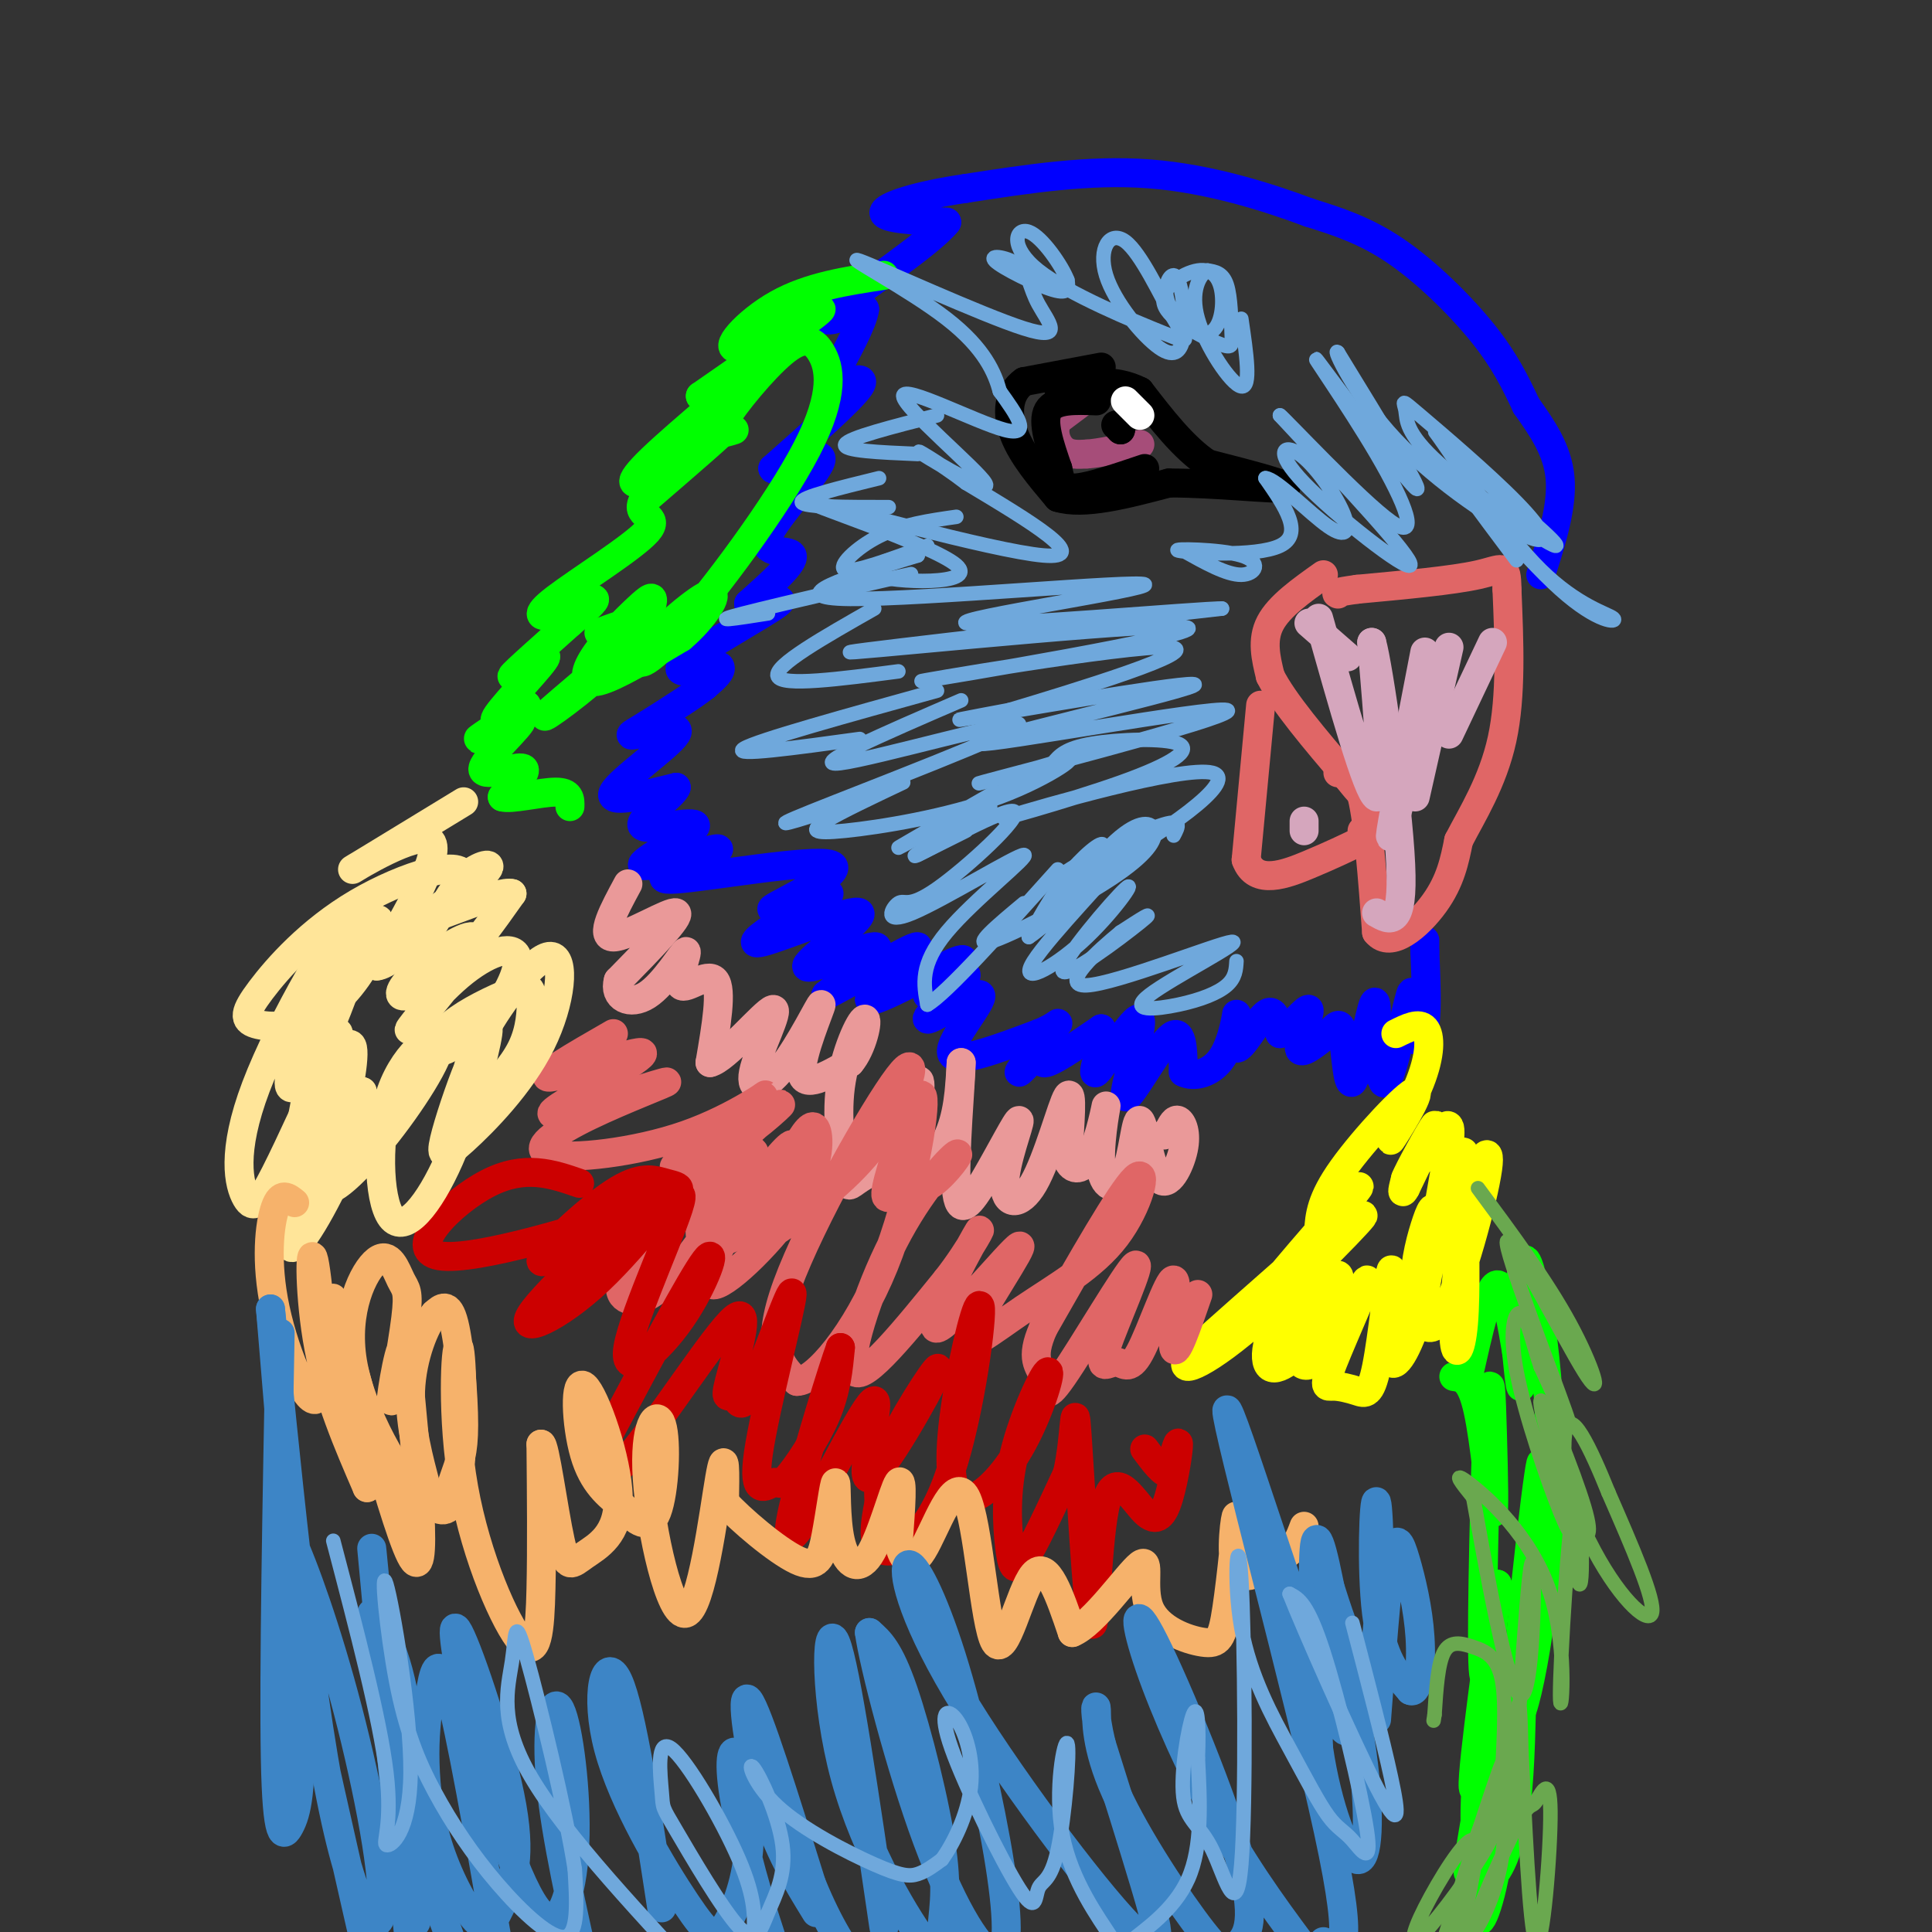 <svg viewBox='0 0 400 400' version='1.1' xmlns='http://www.w3.org/2000/svg' xmlns:xlink='http://www.w3.org/1999/xlink'><rect x="0" y="0" width="400" height="400" fill="#333333" stroke="none"/><g fill='none' stroke='#0000ff' stroke-width='6' stroke-linecap='round' stroke-linejoin='round'><path d='M319,119c2.250,-7.083 4.500,-14.167 4,-20c-0.500,-5.833 -3.750,-10.417 -7,-15'/><path d='M316,84c-2.262,-4.798 -4.417,-9.292 -9,-15c-4.583,-5.708 -11.595,-12.631 -18,-17c-6.405,-4.369 -12.202,-6.185 -18,-8'/><path d='M271,44c-8.444,-3.156 -20.556,-7.044 -33,-8c-12.444,-0.956 -25.222,1.022 -38,3'/><path d='M200,39c-10.267,1.489 -16.933,3.711 -17,5c-0.067,1.289 6.467,1.644 13,2'/><path d='M196,46c-3.356,4.311 -18.244,14.089 -23,18c-4.756,3.911 0.622,1.956 6,0'/><path d='M179,64c-0.293,2.708 -4.027,9.478 -6,13c-1.973,3.522 -2.185,3.794 0,3c2.185,-0.794 6.767,-2.656 5,0c-1.767,2.656 -9.884,9.828 -18,17'/><path d='M160,97c0.255,1.239 9.893,-4.163 10,-2c0.107,2.163 -9.317,11.890 -11,16c-1.683,4.110 4.376,2.603 5,4c0.624,1.397 -4.188,5.699 -9,10'/><path d='M155,125c1.179,0.845 8.625,-2.042 6,0c-2.625,2.042 -15.321,9.012 -19,12c-3.679,2.988 1.661,1.994 7,1'/><path d='M149,138c0.667,0.833 -1.167,2.417 -3,4'/><path d='M146,142c-2.500,2.000 -7.250,5.000 -12,8'/><path d='M134,150c-3.043,1.885 -4.651,2.598 -2,2c2.651,-0.598 9.560,-2.507 8,0c-1.560,2.507 -11.589,9.431 -13,12c-1.411,2.569 5.794,0.785 13,-1'/><path d='M140,163c-0.482,1.802 -8.187,6.806 -7,8c1.187,1.194 11.267,-1.422 11,0c-0.267,1.422 -10.879,6.883 -11,8c-0.121,1.117 10.251,-2.109 14,-3c3.749,-0.891 0.874,0.555 -2,2'/><path d='M145,178c-3.632,1.561 -11.714,4.462 -5,4c6.714,-0.462 28.222,-4.289 32,-3c3.778,1.289 -10.175,7.693 -12,9c-1.825,1.307 8.479,-2.484 11,-3c2.521,-0.516 -2.739,2.242 -8,5'/><path d='M163,190c-3.831,2.474 -9.408,6.160 -5,5c4.408,-1.160 18.800,-7.167 20,-6c1.200,1.167 -10.792,9.506 -11,11c-0.208,1.494 11.369,-3.859 14,-4c2.631,-0.141 -3.685,4.929 -10,10'/><path d='M171,206c3.668,-1.534 17.839,-10.370 19,-10c1.161,0.370 -10.687,9.946 -10,11c0.687,1.054 13.911,-6.413 18,-8c4.089,-1.587 -0.955,2.707 -6,7'/><path d='M192,206c1.589,-0.505 8.561,-5.268 8,-4c-0.561,1.268 -8.656,8.567 -8,9c0.656,0.433 10.061,-5.999 11,-5c0.939,0.999 -6.589,9.428 -6,12c0.589,2.572 9.294,-0.714 18,-4'/><path d='M215,214c4.021,-1.532 5.075,-3.364 3,-1c-2.075,2.364 -7.278,8.922 -7,9c0.278,0.078 6.036,-6.325 7,-7c0.964,-0.675 -2.868,4.379 -2,5c0.868,0.621 6.434,-3.189 12,-7'/><path d='M228,213c0.999,1.940 -2.503,10.291 -1,9c1.503,-1.291 8.011,-12.222 9,-11c0.989,1.222 -3.541,14.598 -3,16c0.541,1.402 6.155,-9.171 9,-12c2.845,-2.829 2.923,2.085 3,7'/><path d='M245,222c2.071,1.097 5.748,0.338 8,-3c2.252,-3.338 3.078,-9.256 3,-9c-0.078,0.256 -1.059,6.684 0,7c1.059,0.316 4.160,-5.481 6,-7c1.840,-1.519 2.420,1.241 3,4'/><path d='M265,214c2.012,-1.024 5.542,-5.583 6,-5c0.458,0.583 -2.155,6.310 -2,8c0.155,1.690 3.077,-0.655 6,-3'/><path d='M275,214c1.547,-1.319 2.415,-3.116 3,0c0.585,3.116 0.888,11.147 2,10c1.112,-1.147 3.032,-11.470 4,-15c0.968,-3.530 0.984,-0.265 1,3'/><path d='M285,212c0.295,4.407 0.533,13.923 2,12c1.467,-1.923 4.164,-15.287 5,-18c0.836,-2.713 -0.190,5.225 0,8c0.190,2.775 1.595,0.388 3,-2'/><path d='M295,212c0.500,-2.833 0.250,-8.917 0,-15'/><path d='M295,197c0.000,-2.833 0.000,-2.417 0,-2'/></g>
<g fill='none' stroke='#e06666' stroke-width='6' stroke-linecap='round' stroke-linejoin='round'><path d='M274,119c-4.583,3.250 -9.167,6.500 -11,10c-1.833,3.500 -0.917,7.250 0,11'/><path d='M263,140c2.667,5.333 9.333,13.167 16,21'/><path d='M279,161c3.167,4.000 3.083,3.500 3,3'/><path d='M261,146c0.000,0.000 -3.000,32.000 -3,32'/><path d='M258,178c1.933,5.422 8.267,2.978 13,1c4.733,-1.978 7.867,-3.489 11,-5'/><path d='M282,174c1.833,-1.167 0.917,-1.583 0,-2'/><path d='M277,160c1.833,-0.250 3.667,-0.500 5,5c1.333,5.500 2.167,16.750 3,28'/><path d='M285,193c2.911,3.600 8.689,-1.400 12,-6c3.311,-4.600 4.156,-8.800 5,-13'/><path d='M302,174c2.733,-5.311 7.067,-12.089 9,-21c1.933,-8.911 1.467,-19.956 1,-31'/><path d='M312,122c-0.067,-5.622 -0.733,-4.178 -6,-3c-5.267,1.178 -15.133,2.089 -25,3'/><path d='M281,122c-4.833,0.667 -4.417,0.833 -4,1'/></g>
<g fill='none' stroke='#a64d79' stroke-width='6' stroke-linecap='round' stroke-linejoin='round'><path d='M227,81c0.000,0.000 -8.000,6.000 -8,6'/><path d='M219,87c-1.244,2.222 -0.356,4.778 1,6c1.356,1.222 3.178,1.111 5,1'/><path d='M225,94c2.667,-0.167 6.833,-1.083 11,-2'/></g>
<g fill='none' stroke='#000000' stroke-width='6' stroke-linecap='round' stroke-linejoin='round'><path d='M228,76c0.000,0.000 -16.000,3.000 -16,3'/><path d='M212,79c-3.333,2.333 -3.667,6.667 -2,11c1.667,4.333 5.333,8.667 9,13'/><path d='M219,103c5.333,1.667 14.167,-0.667 23,-3'/><path d='M242,100c9.622,-0.022 22.178,1.422 24,1c1.822,-0.422 -7.089,-2.711 -16,-5'/><path d='M250,96c-5.000,-3.333 -9.500,-9.167 -14,-15'/><path d='M236,81c-5.167,-2.667 -11.083,-1.833 -17,-1'/><path d='M227,83c-4.333,-0.167 -8.667,-0.333 -10,2c-1.333,2.333 0.333,7.167 2,12'/><path d='M219,97c0.578,2.933 1.022,4.267 4,4c2.978,-0.267 8.489,-2.133 14,-4'/><path d='M231,88c0.000,0.000 1.000,1.000 1,1'/><path d='M232,89c0.167,0.167 0.083,0.083 0,0'/></g>
<g fill='none' stroke='#ffffff' stroke-width='6' stroke-linecap='round' stroke-linejoin='round'><path d='M233,83c0.000,0.000 3.000,3.000 3,3'/></g>
<g fill='none' stroke='#d5a6bd' stroke-width='6' stroke-linecap='round' stroke-linejoin='round'><path d='M271,129c0.000,0.000 8.000,7.000 8,7'/><path d='M273,128c5.083,18.083 10.167,36.167 12,37c1.833,0.833 0.417,-15.583 -1,-32'/><path d='M284,133c1.400,4.800 5.400,32.800 6,46c0.600,13.200 -2.200,11.600 -5,10'/><path d='M295,135c-3.167,16.333 -6.333,32.667 -7,37c-0.667,4.333 1.167,-3.333 3,-11'/><path d='M300,134c0.000,0.000 -7.000,31.000 -7,31'/><path d='M309,133c0.000,0.000 -9.000,19.000 -9,19'/><path d='M270,170c0.000,0.000 0.000,2.000 0,2'/></g>
<g fill='none' stroke='#ea9999' stroke-width='6' stroke-linecap='round' stroke-linejoin='round'><path d='M130,183c-2.978,5.511 -5.956,11.022 -3,11c2.956,-0.022 11.844,-5.578 13,-5c1.156,0.578 -5.422,7.289 -12,14'/><path d='M128,203c-1.030,3.524 2.395,5.334 6,3c3.605,-2.334 7.389,-8.811 8,-9c0.611,-0.189 -1.951,5.911 -1,7c0.951,1.089 5.415,-2.832 7,-1c1.585,1.832 0.293,9.416 -1,17'/><path d='M147,220c3.088,-0.594 11.309,-10.578 13,-11c1.691,-0.422 -3.149,8.718 -4,13c-0.851,4.282 2.287,3.704 6,-1c3.713,-4.704 8.000,-13.536 8,-13c0.000,0.536 -4.286,10.439 -4,14c0.286,3.561 5.143,0.781 10,-2'/><path d='M176,220c2.544,-2.915 3.903,-9.202 3,-9c-0.903,0.202 -4.070,6.892 -5,14c-0.930,7.108 0.377,14.633 1,18c0.623,3.367 0.562,2.576 3,1c2.438,-1.576 7.374,-3.936 10,-9c2.626,-5.064 2.941,-12.832 2,-11c-0.941,1.832 -3.138,13.262 -2,17c1.138,3.738 5.611,-0.218 8,-5c2.389,-4.782 2.695,-10.391 3,-16'/><path d='M199,220c0.005,3.290 -1.482,19.514 -1,26c0.482,6.486 2.932,3.235 6,-2c3.068,-5.235 6.753,-12.452 7,-12c0.247,0.452 -2.944,8.575 -3,13c-0.056,4.425 3.023,5.153 6,0c2.977,-5.153 5.850,-16.187 7,-18c1.150,-1.813 0.575,5.593 0,13'/><path d='M221,240c0.915,2.582 3.203,2.536 5,-1c1.797,-3.536 3.104,-10.561 3,-10c-0.104,0.561 -1.620,8.707 -1,13c0.620,4.293 3.376,4.731 5,1c1.624,-3.731 2.118,-11.632 3,-11c0.882,0.632 2.154,9.798 4,12c1.846,2.202 4.266,-2.561 5,-6c0.734,-3.439 -0.219,-5.554 -1,-6c-0.781,-0.446 -1.391,0.777 -2,2'/><path d='M242,234c-0.500,0.500 -0.750,0.750 -1,1'/></g>
<g fill='none' stroke='#00ff00' stroke-width='6' stroke-linecap='round' stroke-linejoin='round'><path d='M183,57c-7.738,1.173 -15.476,2.345 -22,6c-6.524,3.655 -11.833,9.792 -8,9c3.833,-0.792 16.810,-8.512 17,-8c0.190,0.512 -12.405,9.256 -25,18'/><path d='M145,82c-0.452,0.665 10.918,-6.673 10,-5c-0.918,1.673 -14.122,12.356 -20,18c-5.878,5.644 -4.429,6.250 1,3c5.429,-3.250 14.837,-10.357 15,-10c0.163,0.357 -8.918,8.179 -18,16'/><path d='M133,104c-1.444,3.050 3.947,2.676 1,6c-2.947,3.324 -14.233,10.344 -19,14c-4.767,3.656 -3.014,3.946 0,3c3.014,-0.946 7.290,-3.127 8,-3c0.710,0.127 -2.145,2.564 -5,5'/><path d='M118,129c-4.094,3.705 -11.829,10.467 -12,11c-0.171,0.533 7.223,-5.164 7,-4c-0.223,1.164 -8.064,9.190 -10,12c-1.936,2.810 2.032,0.405 6,-2'/><path d='M109,146c-2.050,1.686 -10.176,6.902 -10,7c0.176,0.098 8.656,-4.922 9,-4c0.344,0.922 -7.446,7.787 -8,10c-0.554,2.213 6.127,-0.225 8,0c1.873,0.225 -1.064,3.112 -4,6'/><path d='M104,165c1.689,0.578 7.911,-0.978 11,-1c3.089,-0.022 3.044,1.489 3,3'/><path d='M301,285c1.778,0.243 3.556,0.486 5,7c1.444,6.514 2.553,19.298 3,21c0.447,1.702 0.233,-7.678 0,-16c-0.233,-8.322 -0.486,-15.587 -1,-4c-0.514,11.587 -1.290,42.025 -1,51c0.290,8.975 1.645,-3.512 3,-16'/><path d='M310,328c-1.089,8.648 -5.313,38.266 -5,42c0.313,3.734 5.161,-18.418 5,-17c-0.161,1.418 -5.332,26.405 -6,33c-0.668,6.595 3.166,-5.203 7,-17'/><path d='M311,369c1.729,-5.665 2.550,-11.326 1,-5c-1.550,6.326 -5.471,24.639 -6,31c-0.529,6.361 2.334,0.771 4,-10c1.666,-10.771 2.134,-26.723 1,-31c-1.134,-4.277 -3.871,3.122 -5,12c-1.129,8.878 -0.650,19.236 1,22c1.650,2.764 4.471,-2.068 6,-9c1.529,-6.932 1.764,-15.966 2,-25'/><path d='M315,354c1.653,-18.968 4.787,-53.889 4,-51c-0.787,2.889 -5.495,43.589 -5,51c0.495,7.411 6.195,-18.467 7,-43c0.805,-24.533 -3.283,-47.720 -5,-50c-1.717,-2.280 -1.062,16.349 -1,23c0.062,6.651 -0.469,1.326 -1,-4'/><path d='M314,280c-0.778,-4.578 -2.222,-14.022 -4,-14c-1.778,0.022 -3.889,9.511 -6,19'/></g>
<g fill='none' stroke='#ffff00' stroke-width='6' stroke-linecap='round' stroke-linejoin='round'><path d='M289,214c2.397,-1.194 4.793,-2.389 6,-1c1.207,1.389 1.224,5.361 -1,11c-2.224,5.639 -6.689,12.944 -6,12c0.689,-0.944 6.532,-10.139 5,-10c-1.532,0.139 -10.438,9.611 -15,16c-4.562,6.389 -4.781,9.694 -5,13'/><path d='M273,255c2.220,-1.357 10.269,-11.250 8,-9c-2.269,2.250 -14.856,16.644 -19,22c-4.144,5.356 0.153,1.673 6,-4c5.847,-5.673 13.242,-13.335 10,-11c-3.242,2.335 -17.121,14.668 -31,27'/><path d='M247,280c-4.244,4.896 0.646,3.637 10,-4c9.354,-7.637 23.171,-21.653 25,-24c1.829,-2.347 -8.330,6.976 -14,15c-5.670,8.024 -6.850,14.749 -5,16c1.850,1.251 6.729,-2.971 10,-8c3.271,-5.029 4.935,-10.865 4,-11c-0.935,-0.135 -4.467,5.433 -8,11'/><path d='M269,275c-1.576,2.158 -1.515,2.052 -1,4c0.515,1.948 1.484,5.950 5,2c3.516,-3.950 9.577,-15.852 10,-16c0.423,-0.148 -4.793,11.459 -7,17c-2.207,5.541 -1.403,5.015 0,5c1.403,-0.015 3.407,0.481 5,1c1.593,0.519 2.775,1.063 4,-5c1.225,-6.063 2.493,-18.732 3,-20c0.507,-1.268 0.254,8.866 0,19'/><path d='M288,282c1.157,1.587 4.050,-3.947 6,-11c1.950,-7.053 2.958,-15.625 3,-19c0.042,-3.375 -0.884,-1.554 -2,2c-1.116,3.554 -2.424,8.839 -2,14c0.424,5.161 2.580,10.198 6,4c3.420,-6.198 8.104,-23.630 9,-30c0.896,-6.370 -1.997,-1.676 -4,7c-2.003,8.676 -3.116,21.336 -3,27c0.116,5.664 1.462,4.333 2,-2c0.538,-6.333 0.269,-17.666 0,-29'/><path d='M303,245c0.130,-6.594 0.454,-8.578 -1,-4c-1.454,4.578 -4.685,15.719 -5,15c-0.315,-0.719 2.286,-13.298 3,-19c0.714,-5.702 -0.458,-4.528 -3,-1c-2.542,3.528 -6.454,9.412 -6,8c0.454,-1.412 5.272,-10.118 6,-11c0.728,-0.882 -2.636,6.059 -6,13'/><path d='M291,246c-1.000,1.833 -0.500,-0.083 0,-2'/></g>
<g fill='none' stroke='#e06666' stroke-width='6' stroke-linecap='round' stroke-linejoin='round'><path d='M127,214c-8.179,4.696 -16.357,9.393 -13,9c3.357,-0.393 18.250,-5.875 19,-5c0.750,0.875 -12.643,8.107 -17,11c-4.357,2.893 0.321,1.446 5,0'/><path d='M121,229c5.368,-1.424 16.288,-4.983 17,-5c0.712,-0.017 -8.783,3.509 -16,7c-7.217,3.491 -12.155,6.946 -8,8c4.155,1.054 17.402,-0.295 28,-4c10.598,-3.705 18.546,-9.767 16,-8c-2.546,1.767 -15.584,11.362 -18,14c-2.416,2.638 5.792,-1.681 14,-6'/><path d='M154,235c5.004,-3.420 10.514,-8.970 6,-5c-4.514,3.970 -19.051,17.461 -26,26c-6.949,8.539 -6.312,12.126 -4,13c2.312,0.874 6.297,-0.963 12,-8c5.703,-7.037 13.125,-19.272 14,-22c0.875,-2.728 -4.796,4.052 -8,9c-3.204,4.948 -3.939,8.063 -2,9c1.939,0.937 6.554,-0.304 10,-4c3.446,-3.696 5.723,-9.848 8,-16'/><path d='M164,237c-0.695,-0.425 -6.431,6.513 -11,14c-4.569,7.487 -7.970,15.524 -5,15c2.970,-0.524 12.311,-9.609 17,-17c4.689,-7.391 4.726,-13.087 4,-15c-0.726,-1.913 -2.213,-0.042 -5,5c-2.787,5.042 -6.872,13.254 -7,16c-0.128,2.746 3.700,0.026 9,-4c5.300,-4.026 12.070,-9.357 17,-17c4.930,-7.643 8.020,-17.596 3,-11c-5.020,6.596 -18.148,29.742 -23,43c-4.852,13.258 -1.426,16.629 2,20'/><path d='M165,286c3.784,0.046 12.244,-9.839 18,-24c5.756,-14.161 8.807,-32.598 8,-35c-0.807,-2.402 -5.473,11.229 -7,17c-1.527,5.771 0.084,3.680 2,3c1.916,-0.680 4.138,0.050 7,-2c2.862,-2.050 6.365,-6.879 5,-6c-1.365,0.879 -7.598,7.468 -13,18c-5.402,10.532 -9.972,25.009 -8,27c1.972,1.991 10.486,-8.505 19,-19'/><path d='M196,265c5.111,-6.488 8.390,-13.209 6,-9c-2.390,4.209 -10.448,19.349 -8,19c2.448,-0.349 15.402,-16.188 17,-17c1.598,-0.812 -8.160,13.404 -10,18c-1.840,4.596 4.239,-0.428 11,-5c6.761,-4.572 14.205,-8.692 19,-15c4.795,-6.308 6.941,-14.802 4,-12c-2.941,2.802 -10.971,16.901 -19,31'/><path d='M216,275c-2.911,6.615 -0.687,7.653 0,10c0.687,2.347 -0.162,6.004 4,0c4.162,-6.004 13.335,-21.667 15,-23c1.665,-1.333 -4.178,11.665 -6,17c-1.822,5.335 0.376,3.007 2,3c1.624,-0.007 2.672,2.307 5,-2c2.328,-4.307 5.934,-15.237 7,-15c1.066,0.237 -0.410,11.639 0,14c0.410,2.361 2.705,-4.320 5,-11'/></g>
<g fill='none' stroke='#cc0000' stroke-width='6' stroke-linecap='round' stroke-linejoin='round'><path d='M120,245c-5.677,-1.966 -11.355,-3.933 -19,0c-7.645,3.933 -17.259,13.764 -10,15c7.259,1.236 31.390,-6.125 42,-10c10.610,-3.875 7.700,-4.266 5,-5c-2.700,-0.734 -5.188,-1.813 -11,2c-5.812,3.813 -14.946,12.518 -15,14c-0.054,1.482 8.973,-4.259 18,-10'/><path d='M130,251c-2.261,3.222 -16.912,16.276 -20,21c-3.088,4.724 5.387,1.119 14,-7c8.613,-8.119 17.363,-20.750 17,-17c-0.363,3.750 -9.840,23.881 -11,31c-1.160,7.119 5.995,1.224 11,-6c5.005,-7.224 7.858,-15.778 5,-12c-2.858,3.778 -11.429,19.889 -20,36'/><path d='M126,297c-3.542,8.666 -2.398,12.332 4,5c6.398,-7.332 18.050,-25.662 22,-29c3.950,-3.338 0.199,8.315 -1,13c-1.199,4.685 0.156,2.401 1,3c0.844,0.599 1.179,4.079 4,-2c2.821,-6.079 8.128,-21.719 8,-19c-0.128,2.719 -5.692,23.798 -7,33c-1.308,9.202 1.639,6.528 3,6c1.361,-0.528 1.136,1.088 3,-1c1.864,-2.088 5.818,-7.882 8,-13c2.182,-5.118 2.591,-9.559 3,-14'/><path d='M174,279c-1.445,3.837 -6.557,20.428 -9,30c-2.443,9.572 -2.217,12.125 2,5c4.217,-7.125 12.426,-23.929 14,-24c1.574,-0.071 -3.485,16.589 -1,16c2.485,-0.589 12.515,-18.428 14,-22c1.485,-3.572 -5.576,7.122 -9,14c-3.424,6.878 -3.212,9.939 -3,13'/><path d='M182,311c-0.893,4.482 -1.625,9.188 1,10c2.625,0.812 8.608,-2.271 13,-14c4.392,-11.729 7.195,-32.104 7,-36c-0.195,-3.896 -3.388,8.689 -5,19c-1.612,10.311 -1.645,18.350 1,20c2.645,1.650 7.967,-3.089 12,-10c4.033,-6.911 6.777,-15.993 6,-16c-0.777,-0.007 -5.074,9.060 -7,17c-1.926,7.940 -1.480,14.753 -1,19c0.480,4.247 0.994,5.928 3,3c2.006,-2.928 5.503,-10.464 9,-18'/><path d='M221,305c1.682,-7.378 1.388,-16.825 2,-8c0.612,8.825 2.131,35.920 3,39c0.869,3.080 1.089,-17.857 3,-25c1.911,-7.143 5.512,-0.492 8,2c2.488,2.492 3.862,0.825 5,-3c1.138,-3.825 2.039,-9.807 2,-11c-0.039,-1.193 -1.020,2.404 -2,6'/><path d='M242,305c-1.167,0.167 -3.083,-2.417 -5,-5'/></g>
<g fill='none' stroke='#ffe599' stroke-width='6' stroke-linecap='round' stroke-linejoin='round'><path d='M96,166c-11.733,7.156 -23.467,14.311 -23,14c0.467,-0.311 13.133,-8.089 16,-6c2.867,2.089 -4.067,14.044 -11,26'/><path d='M78,200c3.401,-0.095 17.405,-13.333 18,-18c0.595,-4.667 -12.219,-0.765 -22,5c-9.781,5.765 -16.528,13.391 -20,18c-3.472,4.609 -3.668,6.202 -1,7c2.668,0.798 8.200,0.802 13,-2c4.800,-2.802 8.869,-8.408 11,-13c2.131,-4.592 2.323,-8.169 0,-6c-2.323,2.169 -7.162,10.085 -12,18'/><path d='M65,209c-3.366,6.750 -5.780,14.624 -5,16c0.780,1.376 4.754,-3.745 9,-14c4.246,-10.255 8.765,-25.643 5,-23c-3.765,2.643 -15.813,23.317 -21,37c-5.187,13.683 -3.512,20.376 -2,23c1.512,2.624 2.861,1.178 6,-5c3.139,-6.178 8.070,-17.089 13,-28'/><path d='M70,215c0.864,-3.761 -3.474,0.838 -6,10c-2.526,9.162 -3.238,22.889 -2,26c1.238,3.111 4.426,-4.393 7,-13c2.574,-8.607 4.535,-18.317 4,-21c-0.535,-2.683 -3.566,1.662 -7,12c-3.434,10.338 -7.271,26.668 -6,29c1.271,2.332 7.649,-9.334 11,-17c3.351,-7.666 3.676,-11.333 4,-15'/><path d='M75,226c-1.686,2.192 -7.900,15.173 -8,19c-0.100,3.827 5.915,-1.498 12,-9c6.085,-7.502 12.240,-17.179 12,-20c-0.240,-2.821 -6.877,1.214 -10,10c-3.123,8.786 -2.734,22.324 0,26c2.734,3.676 7.813,-2.510 12,-12c4.187,-9.490 7.482,-22.283 8,-26c0.518,-3.717 -1.741,1.641 -4,7'/><path d='M97,221c-1.758,4.248 -4.151,11.368 -5,15c-0.849,3.632 -0.152,3.777 4,0c4.152,-3.777 11.761,-11.475 16,-20c4.239,-8.525 5.108,-17.878 2,-18c-3.108,-0.122 -10.191,8.988 -14,16c-3.809,7.012 -4.342,11.927 -4,14c0.342,2.073 1.558,1.305 4,-1c2.442,-2.305 6.110,-6.145 8,-10c1.890,-3.855 2.001,-7.724 2,-10c-0.001,-2.276 -0.116,-2.959 -3,-2c-2.884,0.959 -8.538,3.560 -12,6c-3.462,2.440 -4.731,4.720 -6,7'/><path d='M89,218c1.004,0.571 6.513,-1.502 11,-6c4.487,-4.498 7.951,-11.422 7,-14c-0.951,-2.578 -6.316,-0.810 -12,4c-5.684,4.810 -11.688,12.662 -10,11c1.688,-1.662 11.068,-12.838 13,-17c1.932,-4.162 -3.585,-1.312 -8,2c-4.415,3.312 -7.727,7.084 -7,8c0.727,0.916 5.493,-1.024 10,-5c4.507,-3.976 8.753,-9.988 13,-16'/><path d='M106,185c-2.531,-0.829 -15.359,5.097 -17,5c-1.641,-0.097 7.904,-6.219 11,-9c3.096,-2.781 -0.258,-2.223 -3,0c-2.742,2.223 -4.871,6.112 -7,10'/></g>
<g fill='none' stroke='#f6b26b' stroke-width='6' stroke-linecap='round' stroke-linejoin='round'><path d='M61,249c-1.412,-1.156 -2.823,-2.312 -4,1c-1.177,3.312 -2.119,11.092 0,21c2.119,9.908 7.300,21.944 9,18c1.700,-3.944 -0.081,-23.870 -1,-28c-0.919,-4.130 -0.977,7.534 1,18c1.977,10.466 5.988,19.733 10,29'/><path d='M76,308c-1.000,-8.000 -8.500,-42.500 -7,-39c1.500,3.500 12.000,45.000 16,53c4.000,8.000 1.500,-17.500 -1,-43'/><path d='M84,279c-1.020,-3.226 -3.071,10.209 -3,11c0.071,0.791 2.265,-11.061 3,-17c0.735,-5.939 0.010,-5.963 -1,-8c-1.010,-2.037 -2.304,-6.086 -5,-4c-2.696,2.086 -6.793,10.308 -5,21c1.793,10.692 9.478,23.854 14,28c4.522,4.146 5.882,-0.724 7,-4c1.118,-3.276 1.993,-4.959 2,-11c0.007,-6.041 -0.855,-16.440 -2,-21c-1.145,-4.560 -2.572,-3.280 -4,-2'/><path d='M90,272c-1.922,2.231 -4.727,8.809 -5,16c-0.273,7.191 1.986,14.996 3,19c1.014,4.004 0.782,4.208 2,5c1.218,0.792 3.885,2.171 5,-6c1.115,-8.171 0.677,-25.894 0,-27c-0.677,-1.106 -1.594,14.405 1,29c2.594,14.595 8.698,28.276 12,32c3.302,3.724 3.800,-2.507 4,-11c0.200,-8.493 0.100,-19.246 0,-30'/><path d='M112,299c0.745,-0.375 2.607,13.689 4,20c1.393,6.311 2.315,4.871 5,3c2.685,-1.871 7.132,-4.172 7,-12c-0.132,-7.828 -4.843,-21.185 -7,-23c-2.157,-1.815 -1.759,7.910 0,14c1.759,6.090 4.880,8.545 8,11'/><path d='M129,312c2.687,3.044 5.403,5.156 7,1c1.597,-4.156 2.074,-14.578 1,-18c-1.074,-3.422 -3.700,0.155 -3,11c0.700,10.845 4.727,28.958 8,28c3.273,-0.958 5.792,-20.988 7,-28c1.208,-7.012 1.104,-1.006 1,5'/><path d='M150,311c3.221,3.573 10.775,10.004 15,12c4.225,1.996 5.123,-0.444 6,-5c0.877,-4.556 1.735,-11.229 2,-11c0.265,0.229 -0.063,7.360 1,12c1.063,4.640 3.517,6.788 6,3c2.483,-3.788 4.995,-13.511 6,-15c1.005,-1.489 0.502,5.255 0,12'/><path d='M186,319c0.656,3.534 2.297,6.370 5,2c2.703,-4.370 6.467,-15.944 9,-11c2.533,4.944 3.836,26.408 6,30c2.164,3.592 5.190,-10.688 8,-14c2.810,-3.312 5.405,4.344 8,12'/><path d='M222,338c4.447,-1.742 11.565,-12.098 14,-14c2.435,-1.902 0.186,4.648 2,9c1.814,4.352 7.690,6.506 11,7c3.310,0.494 4.052,-0.672 5,-7c0.948,-6.328 2.101,-17.819 2,-19c-0.101,-1.181 -1.458,7.948 0,11c1.458,3.052 5.729,0.026 10,-3'/><path d='M266,322c2.333,-1.500 3.167,-3.750 4,-6'/></g>
<g fill='none' stroke='#3d85c6' stroke-width='6' stroke-linecap='round' stroke-linejoin='round'><path d='M58,276c-0.667,35.351 -1.333,70.702 -1,88c0.333,17.298 1.667,16.542 3,14c1.333,-2.542 2.667,-6.869 2,-25c-0.667,-18.131 -3.333,-50.065 -6,-82'/><path d='M56,271c0.769,5.906 5.691,61.671 11,93c5.309,31.329 11.005,38.224 12,32c0.995,-6.224 -2.713,-25.565 -7,-42c-4.287,-16.435 -9.154,-29.963 -12,-36c-2.846,-6.037 -3.670,-4.582 0,14c3.670,18.582 11.835,54.291 20,90'/><path d='M85,405c-4.238,-44.720 -8.476,-89.440 -8,-84c0.476,5.440 5.667,61.042 8,74c2.333,12.958 1.810,-16.726 0,-34c-1.810,-17.274 -4.905,-22.137 -8,-27'/><path d='M77,334c-0.444,1.933 2.444,20.267 6,35c3.556,14.733 7.778,25.867 12,37'/><path d='M103,402c-3.813,-21.779 -7.626,-43.558 -10,-52c-2.374,-8.442 -3.309,-3.547 -4,1c-0.691,4.547 -1.137,8.745 -1,14c0.137,5.255 0.856,11.567 3,18c2.144,6.433 5.713,12.986 8,15c2.287,2.014 3.294,-0.512 5,-4c1.706,-3.488 4.113,-7.939 2,-20c-2.113,-12.061 -8.747,-31.732 -11,-36c-2.253,-4.268 -0.127,6.866 2,18'/><path d='M97,356c2.962,11.924 9.365,32.734 14,39c4.635,6.266 7.500,-2.011 8,-13c0.500,-10.989 -1.365,-24.689 -3,-28c-1.635,-3.311 -3.038,3.768 -2,15c1.038,11.232 4.519,26.616 8,42'/><path d='M137,395c-3.145,-20.543 -6.291,-41.087 -9,-47c-2.709,-5.913 -4.983,2.803 -2,14c2.983,11.197 11.223,24.873 16,32c4.777,7.127 6.090,7.704 8,5c1.910,-2.704 4.415,-8.689 5,-16c0.585,-7.311 -0.750,-15.949 -2,-19c-1.250,-3.051 -2.413,-0.514 -1,8c1.413,8.514 5.404,23.004 9,33c3.596,9.996 6.798,15.498 10,21'/><path d='M169,396c-4.022,-6.533 -8.044,-13.067 -11,-23c-2.956,-9.933 -4.844,-23.267 -3,-21c1.844,2.267 7.422,20.133 13,38'/><path d='M168,390c3.833,9.333 6.917,13.667 10,18'/><path d='M183,399c-3.958,-27.040 -7.915,-54.081 -10,-59c-2.085,-4.919 -2.296,12.282 2,28c4.296,15.718 13.099,29.952 17,35c3.901,5.048 2.901,0.910 3,-3c0.099,-3.910 1.296,-7.591 0,-17c-1.296,-9.409 -5.085,-24.545 -8,-33c-2.915,-8.455 -4.958,-10.227 -7,-12'/><path d='M180,338c0.835,6.279 6.421,27.975 12,43c5.579,15.025 11.151,23.377 14,24c2.849,0.623 2.974,-6.484 1,-19c-1.974,-12.516 -6.047,-30.439 -10,-43c-3.953,-12.561 -7.786,-19.758 -9,-19c-1.214,0.758 0.190,9.471 10,26c9.810,16.529 28.026,40.873 36,49c7.974,8.127 5.707,0.036 3,-9c-2.707,-9.036 -5.853,-19.018 -9,-29'/><path d='M228,361c-1.593,-6.651 -1.075,-8.777 -1,-7c0.075,1.777 -0.293,7.458 4,17c4.293,9.542 13.245,22.944 18,29c4.755,6.056 5.312,4.767 7,3c1.688,-1.767 4.508,-4.012 1,-17c-3.508,-12.988 -13.342,-36.718 -18,-46c-4.658,-9.282 -4.139,-4.114 -1,5c3.139,9.114 8.897,22.176 15,33c6.103,10.824 12.552,19.412 19,28'/><path d='M274,402c3.459,2.153 6.919,4.306 1,-23c-5.919,-27.306 -21.216,-84.071 -21,-87c0.216,-2.929 15.944,47.978 22,62c6.056,14.022 2.438,-8.840 0,-22c-2.438,-13.160 -3.697,-16.617 -4,-10c-0.303,6.617 0.348,23.309 1,40'/><path d='M273,362c1.782,12.126 5.736,22.441 8,23c2.264,0.559 2.839,-8.637 1,-22c-1.839,-13.363 -6.092,-30.893 -7,-35c-0.908,-4.107 1.527,5.209 4,11c2.473,5.791 4.982,8.057 6,0c1.018,-8.057 0.543,-26.439 0,-28c-0.543,-1.561 -1.155,13.697 0,23c1.155,9.303 4.078,12.652 7,16'/><path d='M292,350c1.679,0.848 2.378,-5.030 2,-11c-0.378,-5.970 -1.833,-12.030 -3,-16c-1.167,-3.970 -2.048,-5.848 -3,0c-0.952,5.848 -1.976,19.424 -3,33'/></g>
<g fill='none' stroke='#00ff00' stroke-width='6' stroke-linecap='round' stroke-linejoin='round'><path d='M124,131c5.891,-2.164 11.782,-4.328 8,0c-3.782,4.328 -17.237,15.148 -19,17c-1.763,1.852 8.167,-5.266 14,-11c5.833,-5.734 7.568,-10.086 8,-12c0.432,-1.914 -0.441,-1.389 -3,1c-2.559,2.389 -6.804,6.643 -9,10c-2.196,3.357 -2.342,5.816 1,5c3.342,-0.816 10.171,-4.908 17,-9'/><path d='M141,132c4.763,-4.004 8.170,-9.513 6,-9c-2.170,0.513 -9.916,7.049 -13,11c-3.084,3.951 -1.506,5.315 6,-3c7.506,-8.315 20.939,-26.311 27,-38c6.061,-11.689 4.748,-17.071 3,-20c-1.748,-2.929 -3.932,-3.404 -8,0c-4.068,3.404 -10.019,10.687 -12,14c-1.981,3.313 0.010,2.657 2,2'/></g>
<g fill='none' stroke='#6fa8dc' stroke-width='3' stroke-linecap='round' stroke-linejoin='round'><path d='M194,86c-9.167,2.333 -18.333,4.667 -19,6c-0.667,1.333 7.167,1.667 15,2'/><path d='M182,99c-8.167,2.000 -16.333,4.000 -16,5c0.333,1.000 9.167,1.000 18,1'/><path d='M198,107c-5.600,0.800 -11.200,1.600 -16,4c-4.800,2.400 -8.800,6.400 -7,7c1.800,0.600 9.400,-2.200 17,-5'/><path d='M181,118c-6.119,2.268 -12.238,4.536 -8,4c4.238,-0.536 18.833,-3.875 15,-3c-3.833,0.875 -26.095,5.964 -34,8c-7.905,2.036 -1.452,1.018 5,0'/><path d='M181,126c-10.417,5.917 -20.833,11.833 -20,14c0.833,2.167 12.917,0.583 25,-1'/><path d='M194,143c-18.667,5.167 -37.333,10.333 -40,12c-2.667,1.667 10.667,-0.167 24,-2'/><path d='M199,145c-16.065,6.940 -32.131,13.881 -25,13c7.131,-0.881 37.458,-9.583 37,-8c-0.458,1.583 -31.702,13.452 -43,18c-11.298,4.548 -2.649,1.774 6,-1'/><path d='M187,162c-6.418,3.040 -12.837,6.080 -16,8c-3.163,1.920 -3.071,2.719 4,2c7.071,-0.719 21.122,-2.956 32,-7c10.878,-4.044 18.582,-9.897 12,-7c-6.582,2.897 -27.452,14.542 -32,17c-4.548,2.458 7.226,-4.271 19,-11'/><path d='M190,177c0.000,0.000 10.000,-5.000 10,-5'/><path d='M205,167c-9.034,5.720 -18.069,11.440 -15,10c3.069,-1.440 18.241,-10.041 20,-9c1.759,1.041 -9.894,11.725 -16,16c-6.106,4.275 -6.664,2.140 -8,3c-1.336,0.860 -3.451,4.715 3,2c6.451,-2.715 21.468,-12.000 23,-12c1.532,0.000 -10.419,9.286 -16,16c-5.581,6.714 -4.790,10.857 -4,15'/><path d='M192,208c3.833,-2.167 15.417,-15.083 27,-28'/><path d='M212,187c-5.484,4.571 -10.967,9.143 -7,8c3.967,-1.143 17.386,-8.000 25,-13c7.614,-5.000 9.425,-8.144 9,-10c-0.425,-1.856 -3.086,-2.426 -8,2c-4.914,4.426 -12.080,13.846 -12,14c0.080,0.154 7.406,-8.959 9,-12c1.594,-3.041 -2.545,-0.012 -6,4c-3.455,4.012 -6.228,9.006 -9,14'/><path d='M213,194c3.819,-2.440 17.868,-15.538 18,-15c0.132,0.538 -13.653,14.714 -17,20c-3.347,5.286 3.744,1.682 10,-4c6.256,-5.682 11.677,-13.440 9,-11c-2.677,2.440 -13.451,15.080 -13,17c0.451,1.920 12.129,-6.880 16,-10c3.871,-3.120 -0.064,-0.560 -4,2'/><path d='M232,193c-4.317,3.514 -13.108,11.298 -7,11c6.108,-0.298 27.115,-8.679 30,-9c2.885,-0.321 -12.350,7.419 -17,11c-4.650,3.581 1.287,3.003 6,2c4.713,-1.003 8.204,-2.429 10,-4c1.796,-1.571 1.898,-3.285 2,-5'/><path d='M243,173c0.989,-1.862 1.978,-3.723 -3,-2c-4.978,1.723 -15.922,7.031 -20,10c-4.078,2.969 -1.289,3.601 9,-2c10.289,-5.601 28.080,-17.433 22,-19c-6.080,-1.567 -36.030,7.133 -42,9c-5.970,1.867 12.039,-3.097 23,-7c10.961,-3.903 14.874,-6.743 12,-8c-2.874,-1.257 -12.535,-0.931 -18,0c-5.465,0.931 -6.732,2.465 -8,4'/><path d='M218,158c-7.651,2.321 -22.779,6.124 -11,3c11.779,-3.124 50.466,-13.174 47,-14c-3.466,-0.826 -49.084,7.572 -51,7c-1.916,-0.572 39.869,-10.116 44,-12c4.131,-1.884 -29.391,3.890 -42,6c-12.609,2.110 -4.304,0.555 4,-1'/><path d='M209,147c12.441,-3.732 41.544,-12.561 33,-13c-8.544,-0.439 -54.733,7.511 -51,7c3.733,-0.511 57.390,-9.484 55,-11c-2.390,-1.516 -60.826,4.424 -69,5c-8.174,0.576 33.913,-4.212 76,-9'/><path d='M253,126c-3.506,-0.152 -50.270,3.970 -53,3c-2.730,-0.970 38.573,-7.030 37,-8c-1.573,-0.970 -46.021,3.152 -61,3c-14.979,-0.152 -0.490,-4.576 14,-9'/><path d='M190,115c-1.610,-0.636 -12.636,2.274 -9,4c3.636,1.726 21.933,2.267 17,-2c-4.933,-4.267 -33.097,-13.341 -30,-13c3.097,0.341 37.456,10.097 48,11c10.544,0.903 -2.728,-7.049 -16,-15'/><path d='M200,100c-5.669,-4.373 -11.842,-7.804 -9,-6c2.842,1.804 14.700,8.844 13,6c-1.700,-2.844 -16.958,-15.574 -17,-18c-0.042,-2.426 15.131,5.450 21,7c5.869,1.550 2.435,-3.225 -1,-8'/><path d='M207,81c-1.016,-3.666 -3.056,-8.830 -11,-15c-7.944,-6.170 -21.791,-13.344 -18,-12c3.791,1.344 25.219,11.207 34,14c8.781,2.793 4.914,-1.484 3,-5c-1.914,-3.516 -1.874,-6.272 -4,-8c-2.126,-1.728 -6.419,-2.427 -5,-1c1.419,1.427 8.548,4.979 12,6c3.452,1.021 3.226,-0.490 3,-2'/><path d='M221,58c-1.065,-2.855 -5.227,-8.993 -8,-10c-2.773,-1.007 -4.158,3.115 2,8c6.158,4.885 19.858,10.532 26,13c6.142,2.468 4.725,1.758 2,-3c-2.725,-4.758 -6.758,-13.565 -10,-16c-3.242,-2.435 -5.694,1.502 -4,7c1.694,5.498 7.533,12.557 11,15c3.467,2.443 4.562,0.269 5,-2c0.438,-2.269 0.219,-4.635 0,-7'/><path d='M245,63c-0.278,-2.681 -0.973,-5.883 -2,-6c-1.027,-0.117 -2.385,2.853 -1,6c1.385,3.147 5.513,6.473 8,6c2.487,-0.473 3.332,-4.745 3,-8c-0.332,-3.255 -1.841,-5.492 -5,-5c-3.159,0.492 -7.968,3.712 -7,7c0.968,3.288 7.713,6.644 11,8c3.287,1.356 3.116,0.711 3,-2c-0.116,-2.711 -0.176,-7.489 -1,-10c-0.824,-2.511 -2.412,-2.756 -4,-3'/><path d='M250,56c-1.607,0.798 -3.625,4.292 -2,10c1.625,5.708 6.893,13.631 9,14c2.107,0.369 1.054,-6.815 0,-14'/><path d='M245,114c4.506,2.522 9.011,5.043 12,5c2.989,-0.043 4.461,-2.651 0,-4c-4.461,-1.349 -14.855,-1.440 -13,-1c1.855,0.440 15.959,1.411 21,-1c5.041,-2.411 1.021,-8.206 -3,-14'/><path d='M262,99c2.179,0.087 9.126,7.303 13,10c3.874,2.697 4.673,0.875 3,-3c-1.673,-3.875 -5.820,-9.801 -9,-12c-3.180,-2.199 -5.395,-0.669 1,6c6.395,6.669 21.398,18.477 22,17c0.602,-1.477 -13.199,-16.238 -27,-31'/><path d='M265,86c0.921,0.593 16.722,17.576 23,22c6.278,4.424 3.033,-3.711 -3,-14c-6.033,-10.289 -14.855,-22.732 -12,-19c2.855,3.732 17.387,23.638 20,26c2.613,2.362 -6.694,-12.819 -16,-28'/><path d='M277,73c-1.345,-1.507 3.294,8.726 12,18c8.706,9.274 21.480,17.588 27,20c5.520,2.412 3.785,-1.078 -2,-7c-5.785,-5.922 -15.622,-14.275 -20,-18c-4.378,-3.725 -3.297,-2.823 -3,-1c0.297,1.823 -0.189,4.568 7,11c7.189,6.432 22.054,16.552 24,17c1.946,0.448 -9.027,-8.776 -20,-18'/><path d='M302,95c-4.724,-4.885 -6.533,-8.097 -3,-3c3.533,5.097 12.408,18.504 20,26c7.592,7.496 13.901,9.081 15,10c1.099,0.919 -3.012,1.170 -11,-6c-7.988,-7.170 -19.854,-21.763 -22,-24c-2.146,-2.237 5.427,7.881 13,18'/></g>
<g fill='none' stroke='#6aa84f' stroke-width='3' stroke-linecap='round' stroke-linejoin='round'><path d='M306,246c7.102,9.590 14.204,19.180 19,28c4.796,8.820 7.285,16.869 3,10c-4.285,-6.869 -15.346,-28.657 -16,-27c-0.654,1.657 9.099,26.759 12,35c2.901,8.241 -1.049,-0.380 -5,-9'/><path d='M319,283c-1.485,-4.160 -2.699,-10.061 -4,-11c-1.301,-0.939 -2.690,3.085 -1,12c1.690,8.915 6.459,22.721 9,29c2.541,6.279 2.854,5.030 4,5c1.146,-0.030 3.125,1.161 1,-6c-2.125,-7.161 -8.353,-22.672 -9,-22c-0.647,0.672 4.287,17.527 10,29c5.713,11.473 12.204,17.564 13,15c0.796,-2.564 -4.102,-13.782 -9,-25'/><path d='M333,309c-3.613,-8.935 -8.146,-18.772 -9,-12c-0.854,6.772 1.970,30.153 3,31c1.030,0.847 0.265,-20.839 -1,-17c-1.265,3.839 -3.030,33.204 -3,40c0.030,6.796 1.854,-8.978 -2,-21c-3.854,-12.022 -13.387,-20.292 -17,-23c-3.613,-2.708 -1.307,0.146 1,3'/><path d='M305,310c2.230,12.345 7.305,41.709 10,41c2.695,-0.709 3.011,-31.489 2,-27c-1.011,4.489 -3.349,44.247 -4,53c-0.651,8.753 0.385,-13.499 1,-21c0.615,-7.501 0.807,-0.250 1,7'/><path d='M315,363c0.609,11.527 1.631,36.843 3,39c1.369,2.157 3.085,-18.846 3,-27c-0.085,-8.154 -1.969,-3.460 -3,-2c-1.031,1.460 -1.207,-0.313 -4,5c-2.793,5.313 -8.202,17.713 -9,21c-0.798,3.287 3.016,-2.538 5,-10c1.984,-7.462 2.138,-16.561 1,-18c-1.138,-1.439 -3.569,4.780 -6,11'/><path d='M305,382c-1.476,4.726 -2.167,11.042 0,5c2.167,-6.042 7.190,-24.440 6,-22c-1.190,2.440 -8.595,25.720 -16,49'/><path d='M302,402c2.301,-10.183 4.601,-20.366 3,-21c-1.601,-0.634 -7.104,8.280 -10,14c-2.896,5.720 -3.185,8.245 0,5c3.185,-3.245 9.845,-12.259 13,-18c3.155,-5.741 2.804,-8.210 3,-14c0.196,-5.790 0.939,-14.903 0,-20c-0.939,-5.097 -3.561,-6.180 -6,-7c-2.439,-0.820 -4.697,-1.377 -6,1c-1.303,2.377 -1.652,7.689 -2,13'/><path d='M297,355c-0.333,2.167 -0.167,1.083 0,0'/></g>
<g fill='none' stroke='#6fa8dc' stroke-width='3' stroke-linecap='round' stroke-linejoin='round'><path d='M69,319c4.843,18.483 9.685,36.966 11,48c1.315,11.034 -0.899,14.619 0,15c0.899,0.381 4.910,-2.444 5,-15c0.090,-12.556 -3.740,-34.845 -5,-39c-1.260,-4.155 0.052,9.823 2,20c1.948,10.177 4.532,16.553 8,23c3.468,6.447 7.818,12.967 13,19c5.182,6.033 11.195,11.581 14,11c2.805,-0.581 2.403,-7.290 2,-14'/><path d='M119,387c-1.834,-11.955 -7.419,-34.844 -10,-44c-2.581,-9.156 -2.156,-4.581 -3,1c-0.844,5.581 -2.955,12.166 4,24c6.955,11.834 22.978,28.917 39,46'/><path d='M156,401c0.258,-3.906 0.516,-7.812 -3,-16c-3.516,-8.188 -10.806,-20.660 -14,-23c-3.194,-2.340 -2.292,5.450 -2,9c0.292,3.550 -0.025,2.859 3,8c3.025,5.141 9.393,16.115 13,20c3.607,3.885 4.452,0.680 6,-3c1.548,-3.680 3.799,-7.835 3,-14c-0.799,-6.165 -4.648,-14.340 -6,-16c-1.352,-1.660 -0.208,3.194 5,8c5.208,4.806 14.479,9.563 20,12c5.521,2.437 7.292,2.553 9,2c1.708,-0.553 3.354,-1.777 5,-3'/><path d='M195,385c2.241,-3.040 5.343,-9.141 6,-15c0.657,-5.859 -1.132,-11.476 -3,-14c-1.868,-2.524 -3.813,-1.957 -1,6c2.813,7.957 10.386,23.302 14,29c3.614,5.698 3.268,1.748 4,0c0.732,-1.748 2.542,-1.295 4,-8c1.458,-6.705 2.563,-20.569 2,-22c-0.563,-1.431 -2.795,9.570 -1,19c1.795,9.430 7.615,17.291 10,21c2.385,3.709 1.334,3.268 4,1c2.666,-2.268 9.047,-6.362 12,-13c2.953,-6.638 2.476,-15.819 2,-25'/><path d='M248,364c0.276,-6.842 -0.033,-11.447 -1,-9c-0.967,2.447 -2.593,11.948 -2,17c0.593,5.052 3.405,5.657 6,11c2.595,5.343 4.973,15.424 6,3c1.027,-12.424 0.702,-47.353 0,-59c-0.702,-11.647 -1.781,-0.012 0,10c1.781,10.012 6.421,18.401 10,25c3.579,6.599 6.097,11.409 8,14c1.903,2.591 3.190,2.962 5,5c1.810,2.038 4.141,5.741 3,-2c-1.141,-7.741 -5.755,-26.926 -9,-37c-3.245,-10.074 -5.123,-11.037 -7,-12'/><path d='M267,330c2.714,6.929 13.000,30.250 18,40c5.000,9.750 4.714,5.929 3,-2c-1.714,-7.929 -4.857,-19.964 -8,-32'/></g>
</svg>